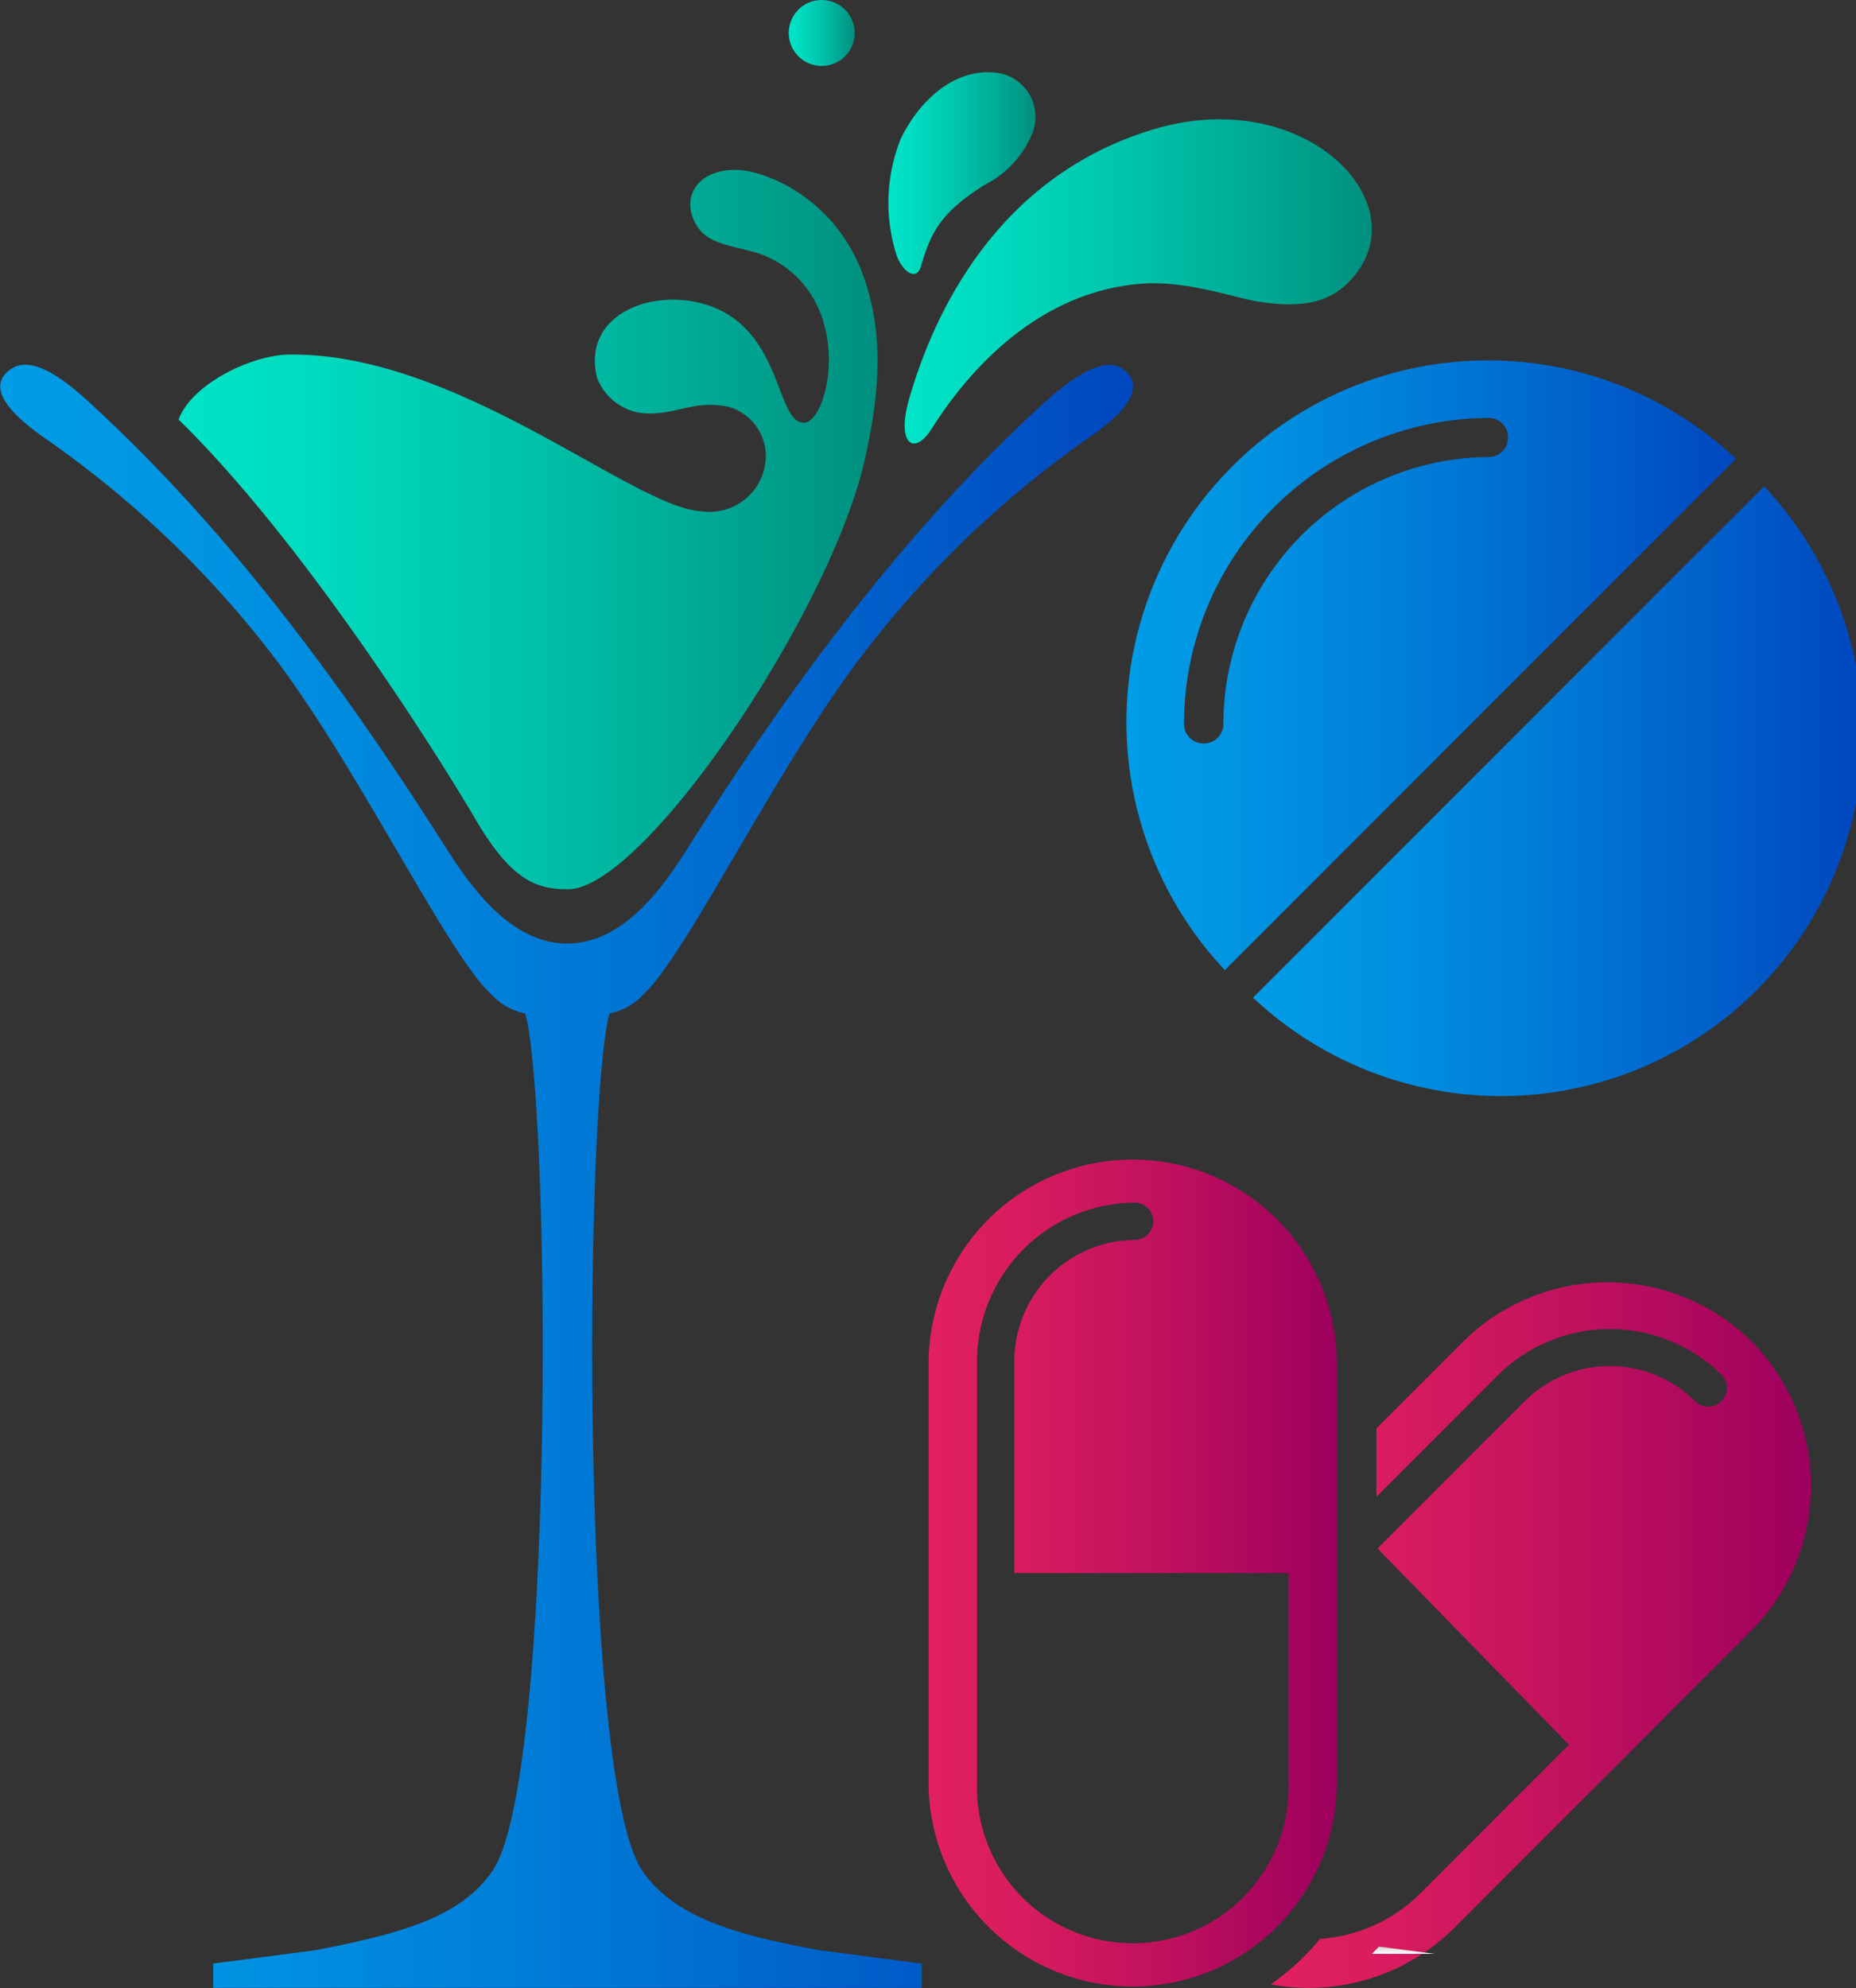 <svg viewBox="0 0 112.57 120.55" xmlns="http://www.w3.org/2000/svg" xmlns:xlink="http://www.w3.org/1999/xlink"><rect x="0" y="0" width="112.57" height="120.55" fill="#333333" stroke="none"/><linearGradient id="a" gradientUnits="userSpaceOnUse" x1="47.87" x2="51.84" y1="1.98" y2="1.98"><stop offset="0" stop-color="#00e4c7"/><stop offset=".19" stop-color="#00dbbf"/><stop offset=".51" stop-color="#00c1a9"/><stop offset=".92" stop-color="#009886"/><stop offset=".99" stop-color="#00907f"/></linearGradient><linearGradient id="b" gradientUnits="userSpaceOnUse" x2="68.8" y1="71.34" y2="71.34"><stop offset="0" stop-color="#009ce6"/><stop offset=".19" stop-color="#0093e2"/><stop offset=".51" stop-color="#0079d6"/><stop offset=".92" stop-color="#0050c3"/><stop offset=".99" stop-color="#0048bf"/></linearGradient><linearGradient id="c" x1="54.87" x2="83.21" xlink:href="#a" y1="17.06" y2="17.06"/><linearGradient id="d" x1="53.88" x2="62.77" xlink:href="#a" y1="10.5" y2="10.5"/><linearGradient id="e" x1="10.82" x2="53.23" xlink:href="#a" y1="32.08" y2="32.08"/><linearGradient id="f" gradientUnits="userSpaceOnUse" x1="77.06" x2="109.85" y1="99.15" y2="99.15"><stop offset="0" stop-color="#e1205f"/><stop offset=".23" stop-color="#d81c5f"/><stop offset=".6" stop-color="#be105e"/><stop offset=".99" stop-color="#9d005d"/></linearGradient><linearGradient id="g" x1="56.32" x2="81.08" xlink:href="#f" y1="95.38" y2="95.38"/><linearGradient id="h" gradientUnits="userSpaceOnUse" x1="85.11" x2="85.11" y1="118.47" y2="118.02"><stop offset=".05" stop-color="#fff"/><stop offset=".95" stop-color="#d6d3d3"/></linearGradient><linearGradient id="i" x1="68.7" x2="105.29" xlink:href="#b" y1="40.5" y2="40.5"/><linearGradient id="j" x1="75.99" x2="112.57" xlink:href="#b" y1="47.79" y2="47.79"/><path d="m51.84 2a2 2 0 1 0 -2 2 2 2 0 0 0 2-2z" fill="url(#a)"/><path d="m34.4 57.21c3.82 0 6.39-4.34 7.55-6.16 6.61-10.43 13.44-19.31 21.13-26.4 1.59-1.47 3.75-3.15 5-2.29s.73 2.29-2 4.15a61.8 61.8 0 0 0 -13.99 13.49c-5 6.62-10.48 17.87-13 20.23a3.87 3.87 0 0 1 -2.12 1.22c-1.49 5.33-1.85 46.42 2 52 1.93 2.78 5.54 3.85 10.74 4.8l6.19.81v1.47h-42.97v-1.47l6.19-.81c5.2-1 8.81-2 10.74-4.8 3.86-5.57 3.5-46.66 2-52a3.87 3.87 0 0 1 -2.12-1.22c-2.56-2.36-8-13.61-13-20.23a62 62 0 0 0 -14.1-13.49c-2.64-1.86-3.29-3.26-1.95-4.15s3.44.82 5 2.29c7.69 7.09 14.52 16 21.13 26.4 1.18 1.82 3.76 6.16 7.58 6.16z" fill="url(#b)"/><path d="m55.13 24.22c-.77 2.71.31 3.47 1.38 1.77 2.18-3.45 6.47-8.42 12.94-8.8 2.66-.15 5.47.88 6.87 1.1 2.73.42 4.69.12 6.11-1.95 3.13-4.56-3.65-11.16-12.5-8.49-9.48 2.87-13.3 11.15-14.8 16.37z" fill="url(#c)"/><path d="m55.87 16.12c-.3 1-1.15.31-1.49-.64a10.45 10.45 0 0 1 .25-7.06c1.07-2.21 3.2-4.36 5.89-4a2.7 2.7 0 0 1 2.08 3.7 6.09 6.09 0 0 1 -2.86 3.08c-2.8 1.74-3.31 3.03-3.87 4.92z" fill="url(#d)"/><path d="m52.42 28c1.16-5 1-8.35-.08-11.34-1.74-4.75-6.08-6.39-7.77-6.36-2.4 0-3.35 1.85-2.24 3.49.83 1.24 2.88 1.13 4.34 1.84 5.28 2.59 3.62 10 2.09 10s-1.35-4.39-4.43-6.45c-3.34-2.22-9.2-.69-8.12 3.72a3.36 3.36 0 0 0 3.22 2.17c1.71 0 2.73-.82 4.78-.4a3.12 3.12 0 0 1 2.23 3.22 3.41 3.41 0 0 1 -3.88 3.11c-4.14-.18-14.75-9.62-25-9.5-2.2 0-5.91 1.73-6.73 3.94 7.58 7.38 15.8 20.47 18 24.22s3.72 4.26 5.63 4.26c4.62-.05 15.83-16.7 17.96-25.92z" fill="url(#e)"/><path d="m106.25 81.35a12.45 12.45 0 0 0 -17.59.08l-5.18 5.18v4.15l7.32-7.32a9.63 9.63 0 0 1 13.61-.08 1.13 1.13 0 0 1 -1.6 1.6 7.33 7.33 0 0 0 -10.26-.07l-9 9 11.61 11.9-9 9a9.53 9.53 0 0 1 -6.09 2.77 15.12 15.12 0 0 1 -3 2.76 12.53 12.53 0 0 0 11.17-3.46l17.94-17.95a12.45 12.45 0 0 0 .07-17.56z" fill="url(#f)"/><path d="m81.08 82.69a12.38 12.38 0 1 0 -24.76 0v25.38a12.38 12.38 0 1 0 24.76 0zm-2.93 25.38a9.45 9.45 0 1 1 -18.89 0v-25.47a9.63 9.63 0 0 1 9.56-9.68 1.13 1.13 0 1 1 0 2.26 7.37 7.37 0 0 0 -7.3 7.42v12.78h16.63z" fill="url(#g)"/><path d="m83.64 118.03-.43.44h3.8" fill="url(#h)"/><path d="m105.29 27.82a21.93 21.93 0 0 0 -31 31zm-32.29 17.26a1.19 1.19 0 0 1 -1.19-1.19 18.58 18.58 0 0 1 18.58-18.55 1.19 1.19 0 0 1 0 2.37 16.2 16.2 0 0 0 -16.19 16.18 1.18 1.18 0 0 1 -1.2 1.19z" fill="url(#i)"/><path d="m107 29.49-31 31a21.93 21.93 0 0 0 31-31z" fill="url(#j)"/></svg>